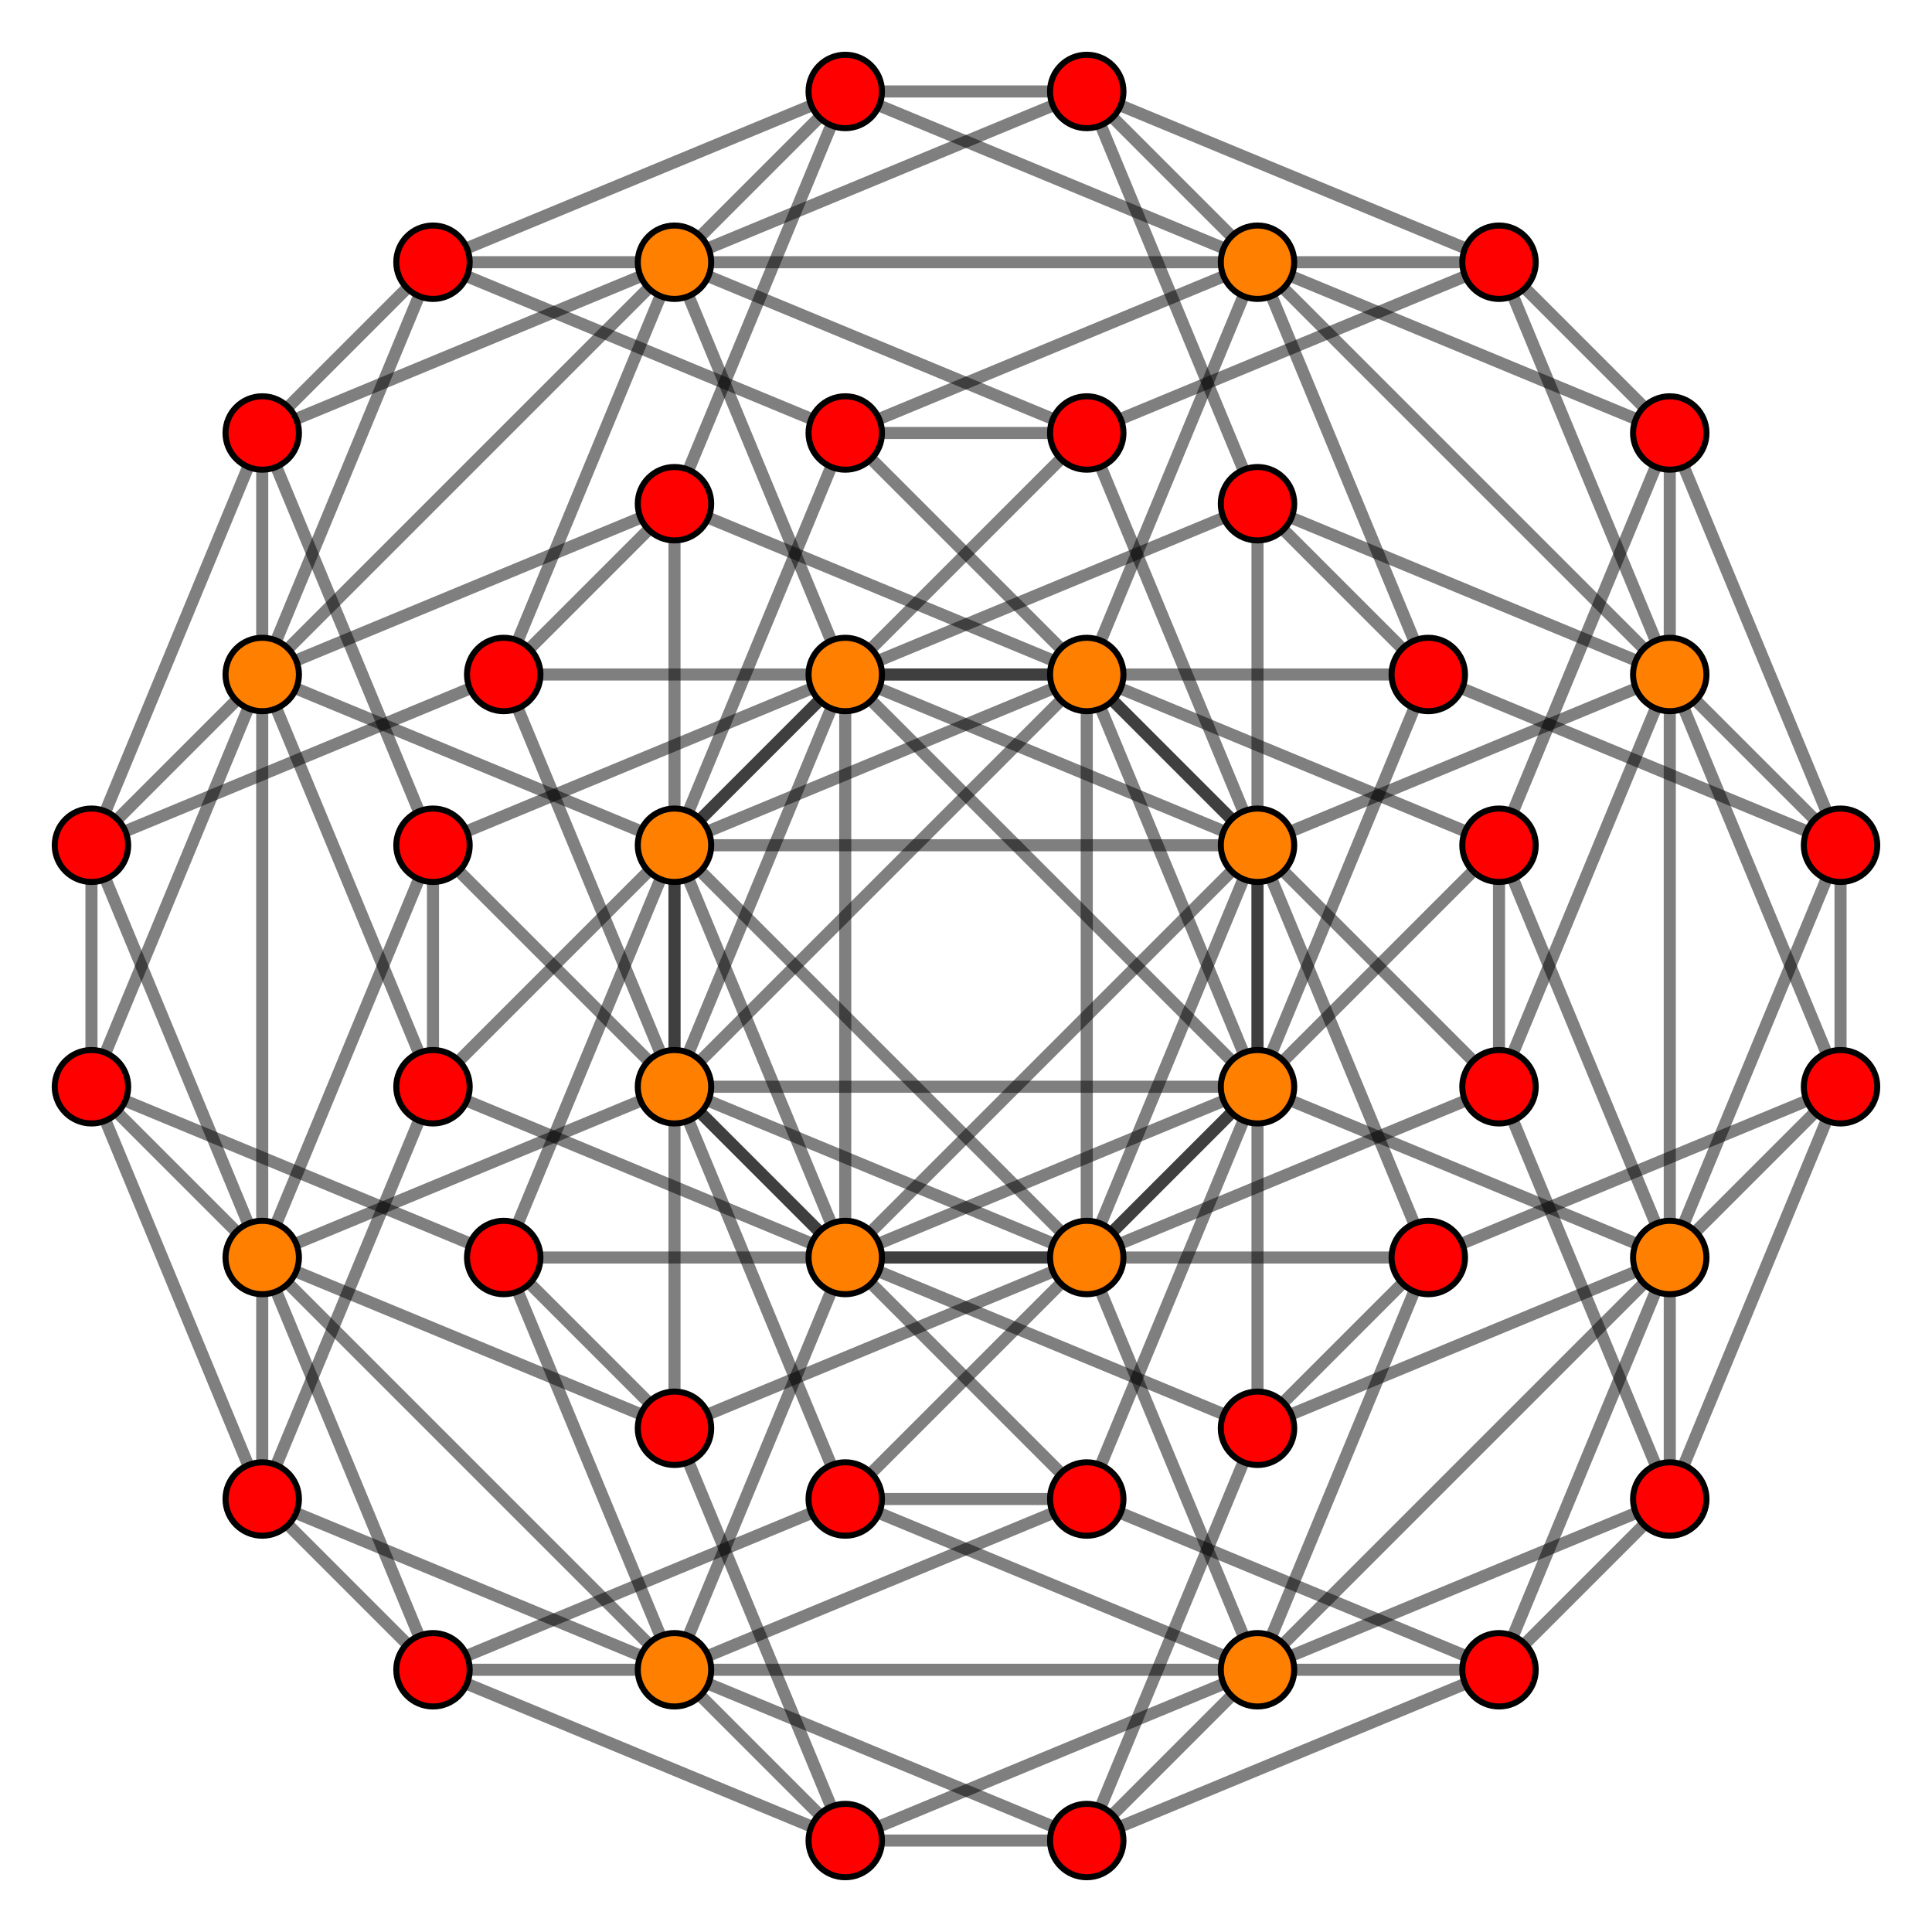 <?xml version="1.0" encoding="UTF-8" standalone="no"?>
<svg
xmlns="http://www.w3.org/2000/svg"
version="1.0"
width="1600" height="1600"
id="4-cube_t03.svg">
<g style="stroke:#000000;stroke-width:10.0;stroke-opacity:0.50;">
<line x1="1382.836" y1="558.582" x2="1041.418" y2="700.001"/>
<line x1="1382.836" y1="558.582" x2="1041.418" y2="417.162"/>
<line x1="1382.836" y1="558.582" x2="1241.416" y2="217.164"/>
<line x1="1382.836" y1="558.582" x2="1524.255" y2="700.001"/>
<line x1="1382.836" y1="558.582" x2="1524.255" y2="899.999"/>
<line x1="1382.836" y1="558.582" x2="1382.836" y2="1041.418"/>
<line x1="1041.418" y1="1382.836" x2="700.001" y2="1524.255"/>
<line x1="1041.418" y1="1382.836" x2="700.001" y2="1241.416"/>
<line x1="1041.418" y1="1382.836" x2="899.999" y2="1041.418"/>
<line x1="1041.418" y1="1382.836" x2="1382.836" y2="1041.418"/>
<line x1="1041.418" y1="1382.836" x2="1382.836" y2="1241.416"/>
<line x1="1041.418" y1="1382.836" x2="1241.416" y2="1382.836"/>
<line x1="1041.418" y1="700.001" x2="700.001" y2="558.582"/>
<line x1="1041.418" y1="700.001" x2="899.999" y2="358.584"/>
<line x1="1041.418" y1="700.001" x2="700.001" y2="1041.418"/>
<line x1="1041.418" y1="700.001" x2="1182.838" y2="1041.418"/>
<line x1="1041.418" y1="700.001" x2="1041.418" y2="1182.838"/>
<line x1="700.001" y1="1524.255" x2="358.584" y2="1382.836"/>
<line x1="700.001" y1="1524.255" x2="558.582" y2="1182.838"/>
<line x1="700.001" y1="1524.255" x2="558.581" y2="1382.836"/>
<line x1="700.001" y1="1524.255" x2="899.999" y2="1524.255"/>
<line x1="1041.418" y1="417.162" x2="700.001" y2="558.582"/>
<line x1="1041.418" y1="417.162" x2="899.999" y2="75.745"/>
<line x1="1041.418" y1="417.162" x2="1182.838" y2="558.582"/>
<line x1="1041.418" y1="417.162" x2="1041.418" y2="899.999"/>
<line x1="700.001" y1="1241.416" x2="358.584" y2="1382.836"/>
<line x1="700.001" y1="1241.416" x2="558.582" y2="899.999"/>
<line x1="700.001" y1="1241.416" x2="1041.418" y2="899.999"/>
<line x1="700.001" y1="1241.416" x2="899.999" y2="1241.416"/>
<line x1="700.001" y1="558.582" x2="558.582" y2="217.164"/>
<line x1="700.001" y1="558.582" x2="358.584" y2="899.999"/>
<line x1="700.001" y1="558.582" x2="358.584" y2="700.001"/>
<line x1="700.001" y1="558.582" x2="700.001" y2="1041.418"/>
<line x1="358.584" y1="1382.836" x2="217.164" y2="1041.418"/>
<line x1="358.584" y1="1382.836" x2="217.164" y2="1241.416"/>
<line x1="358.584" y1="1382.836" x2="558.581" y2="1382.836"/>
<line x1="1241.416" y1="217.164" x2="899.999" y2="358.584"/>
<line x1="1241.416" y1="217.164" x2="899.999" y2="75.745"/>
<line x1="1241.416" y1="217.164" x2="1382.836" y2="358.584"/>
<line x1="1241.416" y1="217.164" x2="1041.418" y2="217.164"/>
<line x1="899.999" y1="1041.418" x2="558.582" y2="1182.838"/>
<line x1="899.999" y1="1041.418" x2="558.582" y2="899.999"/>
<line x1="899.999" y1="1041.418" x2="1241.416" y2="700.001"/>
<line x1="899.999" y1="1041.418" x2="1241.416" y2="899.999"/>
<line x1="899.999" y1="1041.418" x2="899.999" y2="558.582"/>
<line x1="899.999" y1="358.584" x2="558.582" y2="217.164"/>
<line x1="899.999" y1="358.584" x2="558.582" y2="700.001"/>
<line x1="899.999" y1="358.584" x2="700.001" y2="358.584"/>
<line x1="558.582" y1="1182.838" x2="217.164" y2="1041.418"/>
<line x1="558.582" y1="1182.838" x2="417.162" y2="1041.418"/>
<line x1="558.582" y1="1182.838" x2="558.582" y2="700.001"/>
<line x1="899.999" y1="75.745" x2="558.582" y2="217.164"/>
<line x1="899.999" y1="75.745" x2="1041.418" y2="217.164"/>
<line x1="899.999" y1="75.745" x2="700.001" y2="75.745"/>
<line x1="558.582" y1="899.999" x2="217.164" y2="1041.418"/>
<line x1="558.582" y1="899.999" x2="899.999" y2="558.582"/>
<line x1="558.582" y1="899.999" x2="417.162" y2="558.582"/>
<line x1="558.582" y1="899.999" x2="558.582" y2="417.162"/>
<line x1="558.582" y1="217.164" x2="217.164" y2="558.582"/>
<line x1="558.582" y1="217.164" x2="217.164" y2="358.584"/>
<line x1="558.582" y1="217.164" x2="358.584" y2="217.164"/>
<line x1="217.164" y1="1041.418" x2="75.745" y2="899.999"/>
<line x1="217.164" y1="1041.418" x2="75.745" y2="700.001"/>
<line x1="217.164" y1="1041.418" x2="217.164" y2="558.582"/>
<line x1="1524.255" y1="700.001" x2="1382.836" y2="1041.418"/>
<line x1="1524.255" y1="700.001" x2="1182.838" y2="558.582"/>
<line x1="1524.255" y1="700.001" x2="1382.836" y2="358.584"/>
<line x1="1524.255" y1="700.001" x2="1524.255" y2="899.999"/>
<line x1="1382.836" y1="1041.418" x2="1041.418" y2="899.999"/>
<line x1="1382.836" y1="1041.418" x2="1241.416" y2="700.001"/>
<line x1="1382.836" y1="1041.418" x2="1382.836" y2="1241.416"/>
<line x1="1382.836" y1="1041.418" x2="1241.416" y2="1382.836"/>
<line x1="700.001" y1="1041.418" x2="558.581" y2="1382.836"/>
<line x1="700.001" y1="1041.418" x2="358.584" y2="899.999"/>
<line x1="700.001" y1="1041.418" x2="558.582" y2="700.001"/>
<line x1="700.001" y1="1041.418" x2="1182.838" y2="1041.418"/>
<line x1="700.001" y1="1041.418" x2="1041.418" y2="1182.838"/>
<line x1="558.581" y1="1382.836" x2="217.164" y2="1241.416"/>
<line x1="558.581" y1="1382.836" x2="417.162" y2="1041.418"/>
<line x1="558.581" y1="1382.836" x2="1041.418" y2="1382.836"/>
<line x1="558.581" y1="1382.836" x2="899.999" y2="1524.255"/>
<line x1="1182.838" y1="558.582" x2="1041.418" y2="899.999"/>
<line x1="1182.838" y1="558.582" x2="1041.418" y2="217.164"/>
<line x1="1182.838" y1="558.582" x2="700.001" y2="558.582"/>
<line x1="1041.418" y1="899.999" x2="899.999" y2="558.582"/>
<line x1="1041.418" y1="899.999" x2="558.582" y2="899.999"/>
<line x1="1041.418" y1="899.999" x2="899.999" y2="1241.416"/>
<line x1="358.584" y1="899.999" x2="217.164" y2="1241.416"/>
<line x1="358.584" y1="899.999" x2="217.164" y2="558.582"/>
<line x1="358.584" y1="899.999" x2="358.584" y2="700.001"/>
<line x1="217.164" y1="1241.416" x2="75.745" y2="899.999"/>
<line x1="217.164" y1="1241.416" x2="217.164" y2="1041.418"/>
<line x1="1382.836" y1="358.584" x2="1241.416" y2="700.001"/>
<line x1="1382.836" y1="358.584" x2="1041.418" y2="217.164"/>
<line x1="1382.836" y1="358.584" x2="1382.836" y2="558.582"/>
<line x1="1241.416" y1="700.001" x2="899.999" y2="558.582"/>
<line x1="1241.416" y1="700.001" x2="1241.416" y2="899.999"/>
<line x1="558.582" y1="700.001" x2="417.162" y2="1041.418"/>
<line x1="558.582" y1="700.001" x2="217.164" y2="558.582"/>
<line x1="558.582" y1="700.001" x2="1041.418" y2="700.001"/>
<line x1="558.582" y1="700.001" x2="700.001" y2="358.584"/>
<line x1="417.162" y1="1041.418" x2="75.745" y2="899.999"/>
<line x1="417.162" y1="1041.418" x2="899.999" y2="1041.418"/>
<line x1="1041.418" y1="217.164" x2="899.999" y2="558.582"/>
<line x1="1041.418" y1="217.164" x2="558.582" y2="217.164"/>
<line x1="1041.418" y1="217.164" x2="700.001" y2="75.745"/>
<line x1="899.999" y1="558.582" x2="417.162" y2="558.582"/>
<line x1="899.999" y1="558.582" x2="558.582" y2="417.162"/>
<line x1="217.164" y1="558.582" x2="75.745" y2="899.999"/>
<line x1="217.164" y1="558.582" x2="217.164" y2="358.584"/>
<line x1="217.164" y1="558.582" x2="358.584" y2="217.164"/>
<line x1="75.745" y1="899.999" x2="75.745" y2="700.001"/>
<line x1="1524.255" y1="899.999" x2="1382.836" y2="1241.416"/>
<line x1="1524.255" y1="899.999" x2="1182.838" y2="1041.418"/>
<line x1="1524.255" y1="899.999" x2="1382.836" y2="1041.418"/>
<line x1="1382.836" y1="1241.416" x2="1241.416" y2="899.999"/>
<line x1="1382.836" y1="1241.416" x2="1241.416" y2="1382.836"/>
<line x1="1182.838" y1="1041.418" x2="1041.418" y2="1382.836"/>
<line x1="1182.838" y1="1041.418" x2="1041.418" y2="1182.838"/>
<line x1="1041.418" y1="1382.836" x2="899.999" y2="1524.255"/>
<line x1="700.001" y1="558.582" x2="558.582" y2="899.999"/>
<line x1="700.001" y1="558.582" x2="1041.418" y2="899.999"/>
<line x1="558.582" y1="899.999" x2="899.999" y2="1241.416"/>
<line x1="358.584" y1="700.001" x2="217.164" y2="1041.418"/>
<line x1="358.584" y1="700.001" x2="217.164" y2="358.584"/>
<line x1="358.584" y1="700.001" x2="700.001" y2="1041.418"/>
<line x1="217.164" y1="1041.418" x2="558.581" y2="1382.836"/>
<line x1="1382.836" y1="558.582" x2="1241.416" y2="899.999"/>
<line x1="1382.836" y1="558.582" x2="1041.418" y2="217.164"/>
<line x1="1241.416" y1="899.999" x2="899.999" y2="558.582"/>
<line x1="1041.418" y1="700.001" x2="899.999" y2="1041.418"/>
<line x1="1041.418" y1="700.001" x2="700.001" y2="358.584"/>
<line x1="899.999" y1="1041.418" x2="558.582" y2="700.001"/>
<line x1="558.582" y1="217.164" x2="417.162" y2="558.582"/>
<line x1="558.582" y1="217.164" x2="700.001" y2="75.745"/>
<line x1="417.162" y1="558.582" x2="75.745" y2="700.001"/>
<line x1="417.162" y1="558.582" x2="558.582" y2="417.162"/>
<line x1="217.164" y1="358.584" x2="75.745" y2="700.001"/>
<line x1="217.164" y1="358.584" x2="358.584" y2="217.164"/>
<line x1="75.745" y1="700.001" x2="217.164" y2="558.582"/>
<line x1="1382.836" y1="1041.418" x2="1041.418" y2="1182.838"/>
<line x1="1241.416" y1="1382.836" x2="899.999" y2="1524.255"/>
<line x1="1241.416" y1="1382.836" x2="899.999" y2="1241.416"/>
<line x1="1041.418" y1="1182.838" x2="899.999" y2="1524.255"/>
<line x1="1041.418" y1="899.999" x2="700.001" y2="1041.418"/>
<line x1="899.999" y1="1241.416" x2="558.581" y2="1382.836"/>
<line x1="1041.418" y1="217.164" x2="700.001" y2="358.584"/>
<line x1="899.999" y1="558.582" x2="558.582" y2="700.001"/>
<line x1="700.001" y1="358.584" x2="358.584" y2="217.164"/>
<line x1="700.001" y1="75.745" x2="558.582" y2="417.162"/>
<line x1="700.001" y1="75.745" x2="358.584" y2="217.164"/>
<line x1="558.582" y1="417.162" x2="217.164" y2="558.582"/>
</g>
<g style="stroke:#000000;stroke-width:5.0;fill:#ff0000">
<circle cx="700.001" cy="1524.255" r="30.4"/>
<circle cx="1041.418" cy="417.162" r="30.4"/>
<circle cx="700.001" cy="1241.416" r="30.4"/>
<circle cx="358.584" cy="1382.836" r="30.4"/>
<circle cx="1241.416" cy="217.164" r="30.4"/>
<circle cx="899.999" cy="358.584" r="30.4"/>
<circle cx="558.582" cy="1182.838" r="30.4"/>
<circle cx="899.999" cy="75.745" r="30.4"/>
<circle cx="1524.255" cy="700.001" r="30.4"/>
<circle cx="1182.838" cy="558.582" r="30.4"/>
<circle cx="358.584" cy="899.999" r="30.4"/>
<circle cx="217.164" cy="1241.416" r="30.4"/>
<circle cx="1382.836" cy="358.584" r="30.4"/>
<circle cx="1241.416" cy="700.001" r="30.4"/>
<circle cx="417.162" cy="1041.418" r="30.4"/>
<circle cx="75.745" cy="899.999" r="30.4"/>
<circle cx="1524.255" cy="899.999" r="30.4"/>
<circle cx="1382.836" cy="1241.416" r="30.4"/>
<circle cx="1182.838" cy="1041.418" r="30.4"/>
<circle cx="358.584" cy="700.001" r="30.4"/>
<circle cx="1241.416" cy="899.999" r="30.4"/>
<circle cx="417.162" cy="558.582" r="30.4"/>
<circle cx="217.164" cy="358.584" r="30.4"/>
<circle cx="75.745" cy="700.001" r="30.4"/>
<circle cx="1241.416" cy="1382.836" r="30.4"/>
<circle cx="1041.418" cy="1182.838" r="30.4"/>
<circle cx="899.999" cy="1524.255" r="30.4"/>
<circle cx="899.999" cy="1241.416" r="30.4"/>
<circle cx="700.001" cy="358.584" r="30.4"/>
<circle cx="700.001" cy="75.745" r="30.4"/>
<circle cx="558.582" cy="417.162" r="30.4"/>
<circle cx="358.584" cy="217.164" r="30.4"/>
</g>
<g style="stroke:#000000;stroke-width:5.0;fill:#ff7f00">
<circle cx="1382.836" cy="558.582" r="30.4"/>
<circle cx="1041.418" cy="1382.836" r="30.4"/>
<circle cx="1041.418" cy="700.001" r="30.4"/>
<circle cx="700.001" cy="558.582" r="30.4"/>
<circle cx="899.999" cy="1041.418" r="30.4"/>
<circle cx="558.582" cy="899.999" r="30.4"/>
<circle cx="558.582" cy="217.164" r="30.4"/>
<circle cx="217.164" cy="1041.418" r="30.4"/>
<circle cx="1382.836" cy="1041.418" r="30.4"/>
<circle cx="700.001" cy="1041.418" r="30.4"/>
<circle cx="558.581" cy="1382.836" r="30.4"/>
<circle cx="1041.418" cy="899.999" r="30.4"/>
<circle cx="558.582" cy="700.001" r="30.4"/>
<circle cx="1041.418" cy="217.164" r="30.4"/>
<circle cx="899.999" cy="558.582" r="30.4"/>
<circle cx="217.164" cy="558.582" r="30.4"/>
</g>
</svg>
